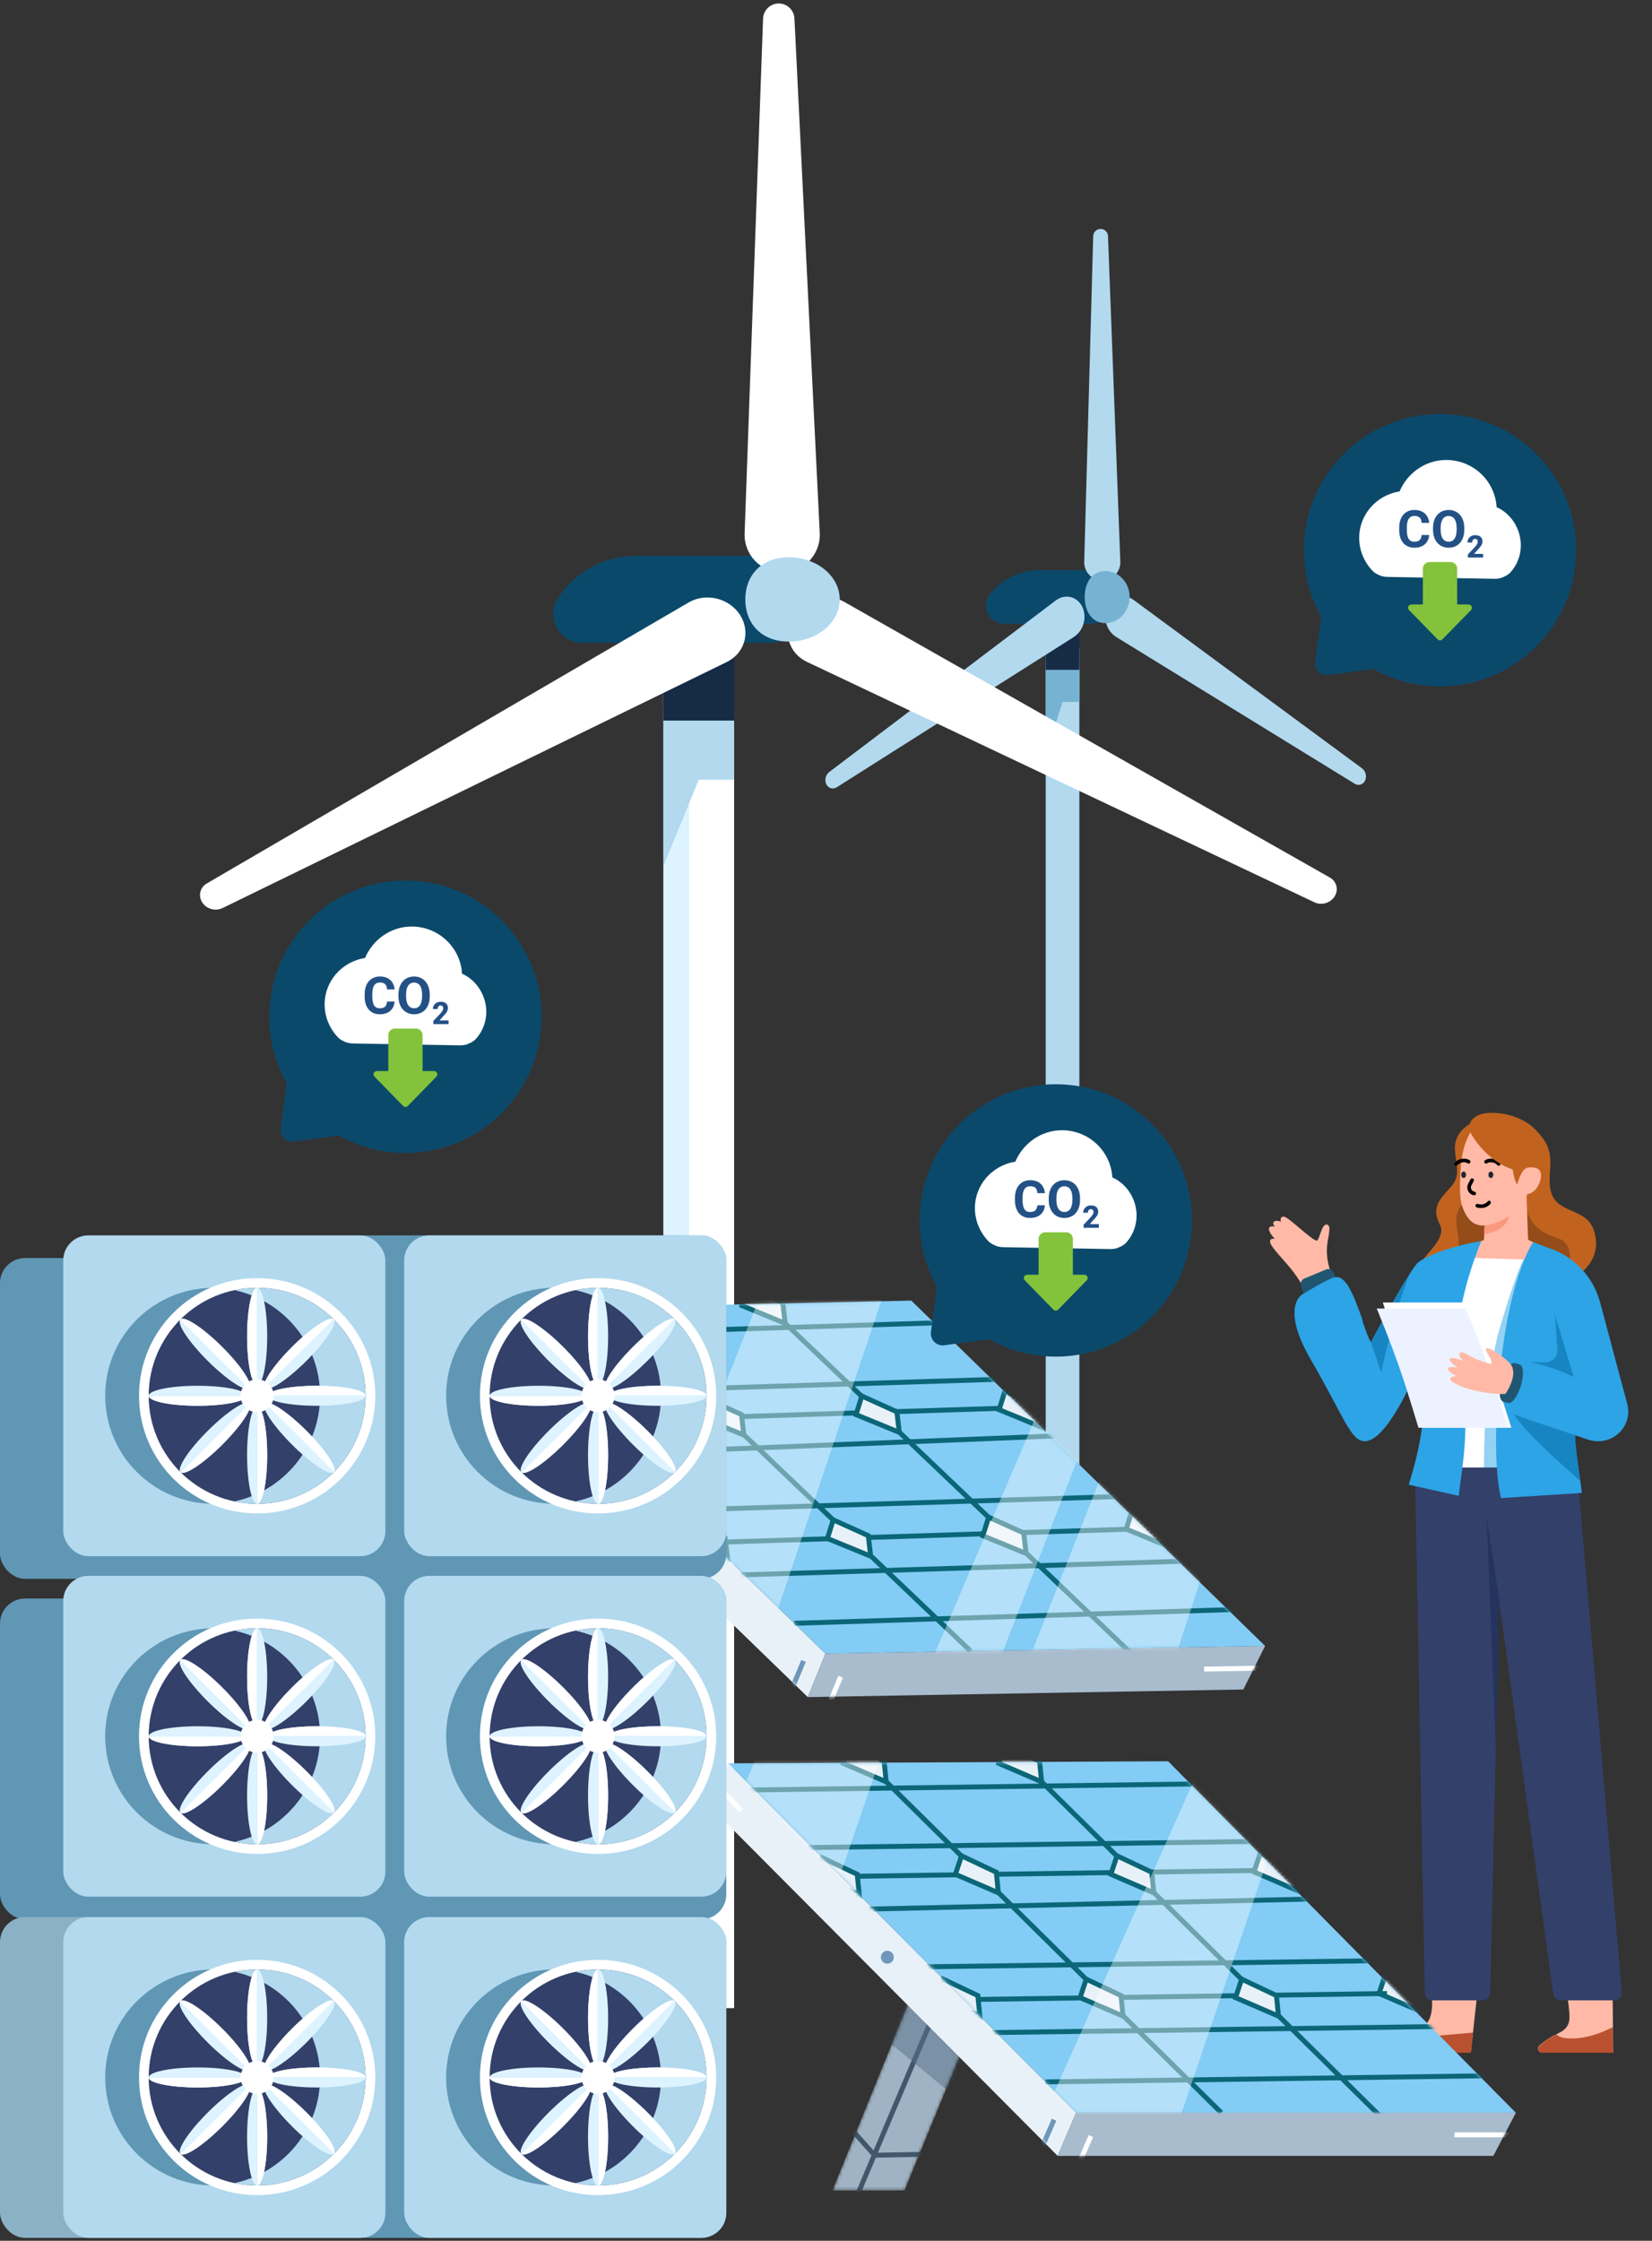 <svg width="503" height="682" viewBox="0 0 503 682" fill="none" xmlns="http://www.w3.org/2000/svg">
<rect x="0" y="0" width="503" height="682" fill="#333333" stroke="none"/>
<path d="M318.402 197.178V446.623H328.65V197.178H318.402Z" fill="#B2D9EE"/>
<path d="M318.402 201.433V229.892L323.526 213.645H328.65V201.433H318.402Z" fill="#76B3D3"/>
<path d="M318.402 190.909V203.88H323.526H328.65V190.909H318.402Z" fill="#152B46"/>
<path d="M305.832 189.883L331.844 189.883C336.361 189.883 340.022 186.222 340.022 181.706C340.022 177.19 336.361 173.528 331.844 173.528L316.371 173.528C310.524 173.528 305.003 176.227 301.412 180.841C298.548 184.52 301.169 189.883 305.832 189.883Z" fill="#0B496B"/>
<path d="M332.859 71.865L330.123 170.997C330.037 174.092 332.523 176.648 335.62 176.648C338.739 176.648 341.234 174.057 341.116 170.94L337.362 71.842C337.307 70.39 335.913 69.369 334.512 69.755C333.557 70.018 332.886 70.875 332.859 71.865Z" fill="#B2D9EE"/>
<path d="M414.701 233.842L345.236 182.652C342.386 180.552 338.74 181.437 337.198 184.603C335.641 187.798 336.855 192.023 339.861 193.871L412.458 238.525C413.812 239.357 415.412 238.664 415.822 237.068C416.126 235.882 415.665 234.552 414.701 233.842Z" fill="#B2D9EE"/>
<path d="M254.791 239.606L326.93 193.905C329.89 192.03 331.066 187.846 329.524 184.68C327.967 181.485 324.273 180.618 321.42 182.779L252.491 234.962C251.206 235.935 250.912 237.924 251.873 239.143C252.588 240.049 253.79 240.239 254.791 239.606Z" fill="#B2D9EE"/>
<path d="M343.948 181.722C343.948 186.098 340.643 189.646 336.565 189.646C332.488 189.646 330.268 186.098 330.268 181.722C330.268 177.346 332.488 173.798 336.565 173.798C340.643 173.798 343.948 177.346 343.948 181.722Z" fill="#76B3D3"/>
<path d="M201.987 207.459V611.19H223.529V207.459H201.987Z" fill="white"/>
<path d="M201.987 207.459V611.19H209.822V207.459H201.987Z" fill="#DDF3FF"/>
<path d="M201.987 217.562V263.623L212.758 237.327H223.529V217.562H201.987Z" fill="#B2D9EE"/>
<path d="M201.987 199.544V219.31H212.758H223.529V199.544H201.987Z" fill="#152B46"/>
<path d="M177.25 195.651L234.196 195.651C241.506 195.651 247.431 189.725 247.431 182.416C247.431 175.106 241.506 169.181 234.196 169.181L193.566 169.181C184.003 169.181 175.088 174.011 169.865 182.021C166.042 187.885 170.25 195.651 177.25 195.651Z" fill="#0B496B"/>
<path d="M232.337 5.67L226.72 162.372C226.488 168.851 231.678 174.23 238.161 174.23C244.704 174.23 249.917 168.755 249.595 162.22L241.89 5.606C241.745 2.666 239.003 0.554 236.123 1.164C233.977 1.62 232.416 3.477 232.337 5.67Z" fill="white"/>
<path d="M404.917 267.088L257.064 183.195C251.792 180.204 244.739 181.978 241.49 187.113C238.215 192.29 240.117 198.803 245.672 201.434L400.21 274.624C402.752 275.828 405.932 274.517 406.802 271.906C407.423 270.044 406.652 268.073 404.917 267.088Z" fill="white"/>
<path d="M67.747 276.386L221.291 201.489C226.766 198.818 228.609 192.358 225.36 187.223C222.084 182.046 214.953 180.293 209.678 183.367L62.949 268.899C60.535 270.306 60.189 273.474 62.232 275.467C63.689 276.889 65.945 277.265 67.747 276.386Z" fill="white"/>
<path d="M255.683 182.442C255.683 189.525 248.735 195.268 240.164 195.268C231.593 195.268 226.926 189.525 226.926 182.442C226.926 175.359 231.593 169.617 240.164 169.617C248.735 169.617 255.683 175.359 255.683 182.442Z" fill="#B2D9EE"/>
<path d="M449.753 607.215C449.753 607.215 448.234 620.836 447.84 624.72H421.329C420.147 624.72 419.697 623.257 420.597 622.525C421.892 621.512 423.749 620.274 426.282 619.092C431.179 616.896 436.526 618.81 436.02 608.228C435.682 602.037 449.753 607.215 449.753 607.215Z" fill="#FFB9A6"/>
<path d="M491.016 607.215C491.016 607.215 491.128 620.836 491.184 624.72H469.514C468.389 624.72 467.882 623.369 468.67 622.581C469.852 621.568 471.541 620.274 474.017 619.092C478.633 616.896 478.182 614.926 477.338 608.228C476.55 602.037 491.016 607.215 491.016 607.215Z" fill="#FFB9A6"/>
<path d="M491.073 616.953C489.609 617.741 484.543 620.274 478.971 620.443C475.932 620.499 474.525 619.88 473.962 619.205C471.598 620.33 469.909 621.625 468.727 622.638C467.883 623.37 468.389 624.777 469.515 624.777H491.185C491.129 623.201 491.129 620.105 491.073 616.953Z" fill="#B95131"/>
<path d="M448.516 618.641C445.027 618.979 435.12 619.823 431.743 620.049C429.492 620.161 428.028 619.486 427.128 618.81C426.846 618.923 426.565 619.035 426.283 619.148C423.75 620.274 421.893 621.568 420.598 622.581C419.698 623.313 420.204 624.777 421.33 624.777H447.841C448.01 623.482 448.235 621.174 448.516 618.641Z" fill="#B95131"/>
<path d="M433.815 606.58L430.791 445.638L480.285 448.159L493.797 606.344C493.911 607.673 492.862 608.815 491.528 608.815H475.178C474.041 608.815 473.077 607.975 472.922 606.848L456.468 487.268L453.734 606.59C453.705 607.827 452.694 608.815 451.457 608.815H436.092C434.851 608.815 433.838 607.821 433.815 606.58Z" fill="#33406A"/>
<path opacity="0.3" d="M455.445 532.202L452.655 461.518L456.524 487.149L455.445 532.202Z" fill="#001843"/>
<path d="M448.669 341.495C448.669 341.495 442.469 343.947 443.015 350.147C443.56 356.347 444.718 358.05 441.379 361.661C438.109 365.272 435.861 367.656 438.382 372.63C440.903 377.535 432.046 382.713 431.909 386.188C431.773 389.662 477.42 390.071 477.42 390.071C477.42 390.071 489.07 384.893 485.187 374.197C482.666 367.111 473.196 369.837 471.97 361.525C471.084 355.257 474.831 350.011 466.451 342.993C460.728 338.02 448.669 341.495 448.669 341.495Z" fill="#C1631F"/>
<path d="M444.126 378.715C444.051 382.128 440.652 386.345 438.963 388.028H475.695C477.401 388.028 480.719 378.715 473.989 376.724C466.229 374.429 465.362 369.614 464.414 367.054C458.789 365.727 446.989 363.869 444.79 367.054C442.041 371.036 444.221 374.449 444.126 378.715Z" fill="#944D19"/>
<path d="M464.748 362.479L465.293 377.944L451.735 378.625L452.417 367.997L464.748 362.479Z" fill="#FFB9A6"/>
<path d="M451.872 375.628C460.797 374.265 459.775 367.725 459.775 367.725L454.121 367.112L452.349 367.929L451.872 375.628Z" fill="#FA987D"/>
<path d="M447.716 344.697C447.716 344.697 445.127 348.308 444.718 356.006C444.309 363.705 444.445 366.226 446.285 369.564C448.124 372.903 450.986 374.129 456.368 371.813C461.41 369.632 466.724 365.885 466.656 353.69C466.588 341.495 451.599 338.77 447.716 344.697Z" fill="#FFB9A6"/>
<path d="M448.224 359.204L447.516 360.553C446.927 361.677 447.617 363.048 448.872 363.244V363.244" stroke="black" stroke-width="1.104" stroke-linecap="round" stroke-linejoin="round"/>
<path d="M449.801 366.956C450.561 367.209 452.35 367.355 453.397 365.996" stroke="black" stroke-width="1.104" stroke-linecap="round" stroke-linejoin="round"/>
<path d="M452.478 353.59C453.432 352.927 455.348 353.062 456.318 354.267" stroke="black" stroke-width="1.104" stroke-linecap="round" stroke-linejoin="round"/>
<path d="M447.177 353.59C446.223 352.927 444.307 353.062 443.337 354.267" stroke="black" stroke-width="1.104" stroke-linecap="round" stroke-linejoin="round"/>
<ellipse cx="453.932" cy="357.553" rx="0.731" ry="0.975" fill="#252531"/>
<ellipse cx="445.646" cy="357.553" rx="0.731" ry="0.975" fill="#252531"/>
<path d="M447.717 344.697C447.717 344.697 451.941 353.077 460.593 355.938C460.593 355.938 461.002 359.277 461.956 360.503C461.956 360.503 463.114 355.87 465.022 355.393C469.382 354.303 465.294 363.16 465.294 363.16C465.294 363.16 470.949 361.048 470.813 352.055C470.608 339.587 454.598 337.203 450.033 339.451C446.013 341.427 447.717 344.697 447.717 344.697Z" fill="#C1631F"/>
<path d="M463.659 357.165C463.659 357.165 464.817 354.372 467.951 355.598C471.017 356.756 467.951 364.455 464.136 363.297C461.888 362.683 463.659 357.165 463.659 357.165Z" fill="#FFB9A6"/>
<path d="M443.219 382.645L470.675 382.373L458.889 446.619L438.859 446.687L443.219 382.645Z" fill="white"/>
<path opacity="0.5" d="M456.006 406.474C460.562 390.356 464.382 380.728 466.089 379.821L456.006 446.716H451.845C451.845 440.054 451.845 424.18 456.006 406.474Z" fill="#2CA4E6"/>
<path d="M451.94 377.399L447.92 378.83L445.74 382.781L467.814 383.463L467.542 378.489L465.157 377.263" fill="#FFB9A6"/>
<path d="M450.987 377.74C450.987 377.74 438.315 379.716 431.979 384.076C429.526 385.711 417.399 408.534 417.399 408.534C417.399 408.534 416.786 407.785 414.946 402.403C411.812 393.478 409.428 387.687 405.613 389.39C401.797 391.093 397.028 394.091 397.028 394.091C397.028 394.091 389.33 397.02 399.208 413.985C409.087 430.949 411.199 438.58 415.491 438.648C422.032 438.784 430.207 420.048 431.979 415.688C431.979 415.688 433.205 420.253 433.478 423.727C434.363 435.854 428.913 451.865 428.913 451.865L444.174 455.271C444.651 450.025 446.359 441.986 446.155 432.175C445.95 419.776 443.629 415.211 443.833 406.831C444.106 399.882 446.082 390.071 450.987 377.74Z" fill="#2CA4E6"/>
<path d="M429.284 387.625C424.72 394.778 417.43 408.54 417.43 408.54L420.564 417.738C420.564 417.67 423.834 401.25 429.284 387.625Z" fill="#1685C2"/>
<path d="M466.861 378.012L474.632 381.101C480.037 383.912 482.372 389.088 481.766 395.15C477.654 436.29 479.604 437.909 481.64 454.386L457.05 455.953C457.05 455.953 454.408 447.434 456.043 424.951C458.632 388.979 466.861 378.012 466.861 378.012Z" fill="#2CA4E6"/>
<path fill-rule="evenodd" clip-rule="evenodd" d="M479.881 416.956C478.766 433.785 479.57 439.459 480.763 447.886C480.892 448.795 481.025 449.736 481.161 450.727C480.685 450.304 480.183 449.86 479.658 449.396C471.6 442.268 458.4 430.592 458.499 424.611C458.533 422.615 458.737 420.982 459.053 419.647C460.053 415.424 464.81 414.355 469.143 414.595L470.307 414.66C472.516 414.782 474.333 412.942 474.182 410.736L473.212 396.562L479.881 416.956Z" fill="#1685C2"/>
<path d="M472.049 380.018L471.49 379.821C470.225 390.513 472.017 396.996 473.072 398.9L479.145 419.124C473.976 416.473 464.556 413.443 461.273 414.674C457.17 416.213 455.146 427.654 459.936 429.984C462.979 431.464 474.699 435.098 483.416 438.125C487.014 439.375 491.056 438.387 493.558 435.514C495.521 433.261 496.234 430.18 495.462 427.293L487.197 396.391C485.158 388.768 479.49 382.642 472.049 380.018Z" fill="#2CA4E6"/>
<path d="M460.174 434.535L448.004 396.435H421.056L432.935 434.535H460.174Z" fill="white"/>
<path d="M431.883 434.535H459.122C459.122 434.535 455.345 421.958 452.449 414.064C448.05 402.073 446.133 398.272 446.133 398.272H419.184C419.184 398.272 422.894 407.067 426.32 416.935C428.693 423.768 431.883 434.535 431.883 434.535Z" fill="#ECF2FF"/>
<path d="M457.067 426.093C456.422 425.118 456.476 422.697 457.288 420.06C458.228 417.005 459.844 414.76 460.99 414.859C461.467 414.867 462.043 415.093 462.438 415.248C462.571 415.3 462.683 415.344 462.763 415.369C463.914 415.723 464.047 418.611 463.06 421.82C462.073 425.028 460.34 427.342 459.189 426.988C459.075 426.953 458.918 426.925 458.741 426.892C458.164 426.788 457.365 426.642 457.067 426.093Z" fill="#215673"/>
<path d="M452.767 410.357C453.666 410.063 459.241 413.725 460.28 415.709C462.043 419.076 458.402 424.218 458.402 424.218C458.402 424.218 456.665 424.635 450.855 423.596C445.045 422.558 441.408 420.565 441.591 419.67C441.738 418.955 442.937 418.822 443.518 418.845C441.339 417.813 440.422 416.644 441.064 416.231C441.578 415.901 443.143 416.093 443.861 416.231C442.508 415.428 440.789 413.984 441.591 413.456C442.233 413.035 444.488 413.77 445.535 414.19C444.924 413.686 443.866 412.493 444.526 411.76C445.352 410.843 447.262 413.041 450.855 414.19C453.763 415.121 454.398 415.556 454.077 414.19C453.756 412.825 451.644 410.723 452.767 410.357Z" fill="#FFB9A6"/>
<path d="M404.05 379.515C403.918 381.874 404.05 384.883 405.945 389.063L397.136 392.354C396.669 391.368 394.818 388.069 391.844 384.727C387.758 380.135 386.435 378.527 386.749 377.549C386.944 376.942 387.669 376.975 388.159 377.04C387.839 376.72 385.971 374.743 386.441 373.671C386.687 373.112 387.757 373.248 388.159 373.321C387.859 373.01 387.385 372.276 387.897 371.824C388.41 371.373 389.554 371.636 390.062 371.824C389.629 370.928 390.134 370.091 391.108 370.339C392.718 370.75 400.315 378.362 401.105 377.528C401.894 376.695 402.487 372.336 404.05 372.702C405.613 373.069 404.215 376.565 404.05 379.515Z" fill="#FFB9A6"/>
<path d="M406.771 389.194L406.089 387.423C405.749 386.469 404.59 385.992 403.705 386.401L397.164 389.126C396.279 389.466 395.87 390.488 396.142 391.374L397.096 394.304L406.771 389.194Z" fill="#215673"/>
<path d="M405.613 388.978C409.428 387.275 411.812 393.066 414.946 401.991L399.208 413.573C389.33 396.609 397.028 393.679 397.028 393.679C397.028 393.679 401.797 390.681 405.613 388.978Z" fill="#2CA4E6"/>
<mask id="mask0_23_5733" style="mask-type:alpha" maskUnits="userSpaceOnUse" x="177" y="470" width="39" height="59">
<path d="M199.505 527.871L215.694 486.374L199.99 470.014L177.553 528.254L199.505 527.871Z" fill="black"/>
</mask>
<g mask="url(#mask0_23_5733)">
<path d="M199.505 527.871L215.694 486.374L199.99 470.014L177.553 528.254L199.505 527.871Z" fill="#A0B3C4"/>
<path d="M206.762 475.858L184.333 531.622" stroke="#42586A" stroke-width="1.501"/>
<path d="M182.904 509.414L190.197 517.291L204.983 516.762" stroke="#42586A" stroke-width="1.501"/>
<path d="M212.606 497.656L190.456 479.961L193.353 467.139L223.181 485.993L212.606 497.656Z" fill="#577187" fill-opacity="0.5"/>
</g>
<path d="M143.615 398.81L138.24 412.043L245.948 516.524L251.322 503.291L143.615 398.81Z" fill="#E9F1F8"/>
<mask id="mask1_23_5733" style="mask-type:alpha" maskUnits="userSpaceOnUse" x="138" y="398" width="114" height="119">
<path d="M143.615 398.81L138.24 412.043L245.948 516.524L251.322 503.291L143.615 398.81Z" fill="#EFF7F9"/>
</mask>
<g mask="url(#mask1_23_5733)">
<path d="M140.105 405.435L147.773 413.148" stroke="white" stroke-width="1.501"/>
<path d="M244.66 505.523L239.819 517.122" stroke="#6E97BA" stroke-width="1.501"/>
</g>
<path d="M385.192 500.954L251.321 503.291L245.946 516.524L378.572 514.209L385.192 500.954Z" fill="#A8BCCE"/>
<mask id="mask2_23_5733" style="mask-type:alpha" maskUnits="userSpaceOnUse" x="245" y="500" width="141" height="17">
<path d="M385.192 500.954L251.321 503.291L245.946 516.524L378.572 514.209L385.192 500.954Z" fill="black"/>
</mask>
<g mask="url(#mask2_23_5733)">
<path d="M255.956 510.331L251.115 521.931" stroke="white" stroke-width="1.501"/>
<path d="M366.628 508.007L385.105 507.684L391.952 510.975" stroke="white" stroke-width="1.501"/>
</g>
<path d="M277.474 395.848L385.193 500.954L251.322 503.291L143.614 398.81L277.474 395.848Z" fill="#82CCF5"/>
<mask id="mask3_23_5733" style="mask-type:alpha" maskUnits="userSpaceOnUse" x="143" y="395" width="243" height="109">
<path d="M277.474 395.848L385.193 500.954L251.322 503.291L143.614 398.81L277.474 395.848Z" fill="#00D8FF"/>
</mask>
<g mask="url(#mask3_23_5733)">
<path d="M184.054 396.227L295.53 502.519" stroke="#0B6677" stroke-width="1.501"/>
<path d="M149.359 406.843L286.934 402.565" stroke="#0B6677" stroke-width="1.501"/>
<path d="M168.345 424.03L304.674 419.773" stroke="#0B6677" stroke-width="1.501"/>
<path d="M180.951 432.569L311.053 428.421" stroke="#0B6677" stroke-width="1.501"/>
<path d="M184.861 442.511L322.414 436.982" stroke="#0B6677" stroke-width="1.501"/>
<path d="M205.092 459.676L343.912 455.376" stroke="#0B6677" stroke-width="1.501"/>
<path d="M215.23 469.51L345.332 465.362" stroke="#0B6677" stroke-width="1.501"/>
<path d="M225.367 479.343L364.187 475.043" stroke="#0B6677" stroke-width="1.501"/>
<path d="M342.925 465.404L344.695 459.743L355.367 464.561L356.099 470.805L342.925 465.404Z" fill="#E9F1F8" stroke="#0B6677" stroke-width="1.501"/>
<path d="M241.819 494.072L376.902 489.837" stroke="#0B6677" stroke-width="1.501"/>
<path d="M232.643 396.63L344.119 502.922" stroke="#0B6677" stroke-width="1.501"/>
<path d="M213.319 431.378L215.088 425.717L225.761 430.536L226.493 436.779L213.319 431.378Z" fill="#E9F1F8" stroke="#0B6677" stroke-width="1.501"/>
<path d="M299.255 467.418L301.025 461.756L311.697 466.575L312.429 472.819L299.255 467.418Z" fill="#E9F1F8" stroke="#0B6677" stroke-width="1.501"/>
<path d="M178.578 398.2L180.348 392.538L191.02 397.357L191.752 403.601L178.578 398.2Z" fill="#E9F1F8" stroke="#0B6677" stroke-width="1.501"/>
<path d="M225.899 397.374L227.669 391.712L238.341 396.531L239.073 402.775L225.899 397.374Z" fill="#E9F1F8" stroke="#0B6677" stroke-width="1.501"/>
<path d="M170.988 432.743L172.758 427.081L183.43 431.9L184.162 438.144L170.988 432.743Z" fill="#E9F1F8" stroke="#0B6677" stroke-width="1.501"/>
<path d="M260.64 430.553L262.41 424.891L273.082 429.71L273.814 435.953L260.64 430.553Z" fill="#E9F1F8" stroke="#0B6677" stroke-width="1.501"/>
<path d="M304.214 429.054L305.984 423.392L316.656 428.211L317.388 434.455L304.214 429.054Z" fill="#E9F1F8" stroke="#0B6677" stroke-width="1.501"/>
<path d="M251.933 468.244L253.703 462.582L264.375 467.401L265.107 473.645L251.933 468.244Z" fill="#E9F1F8" stroke="#0B6677" stroke-width="1.501"/>
<path d="M208.347 469.004L210.116 463.343L220.789 468.162L221.521 474.405L208.347 469.004Z" fill="#E9F1F8" stroke="#0B6677" stroke-width="1.501"/>
<path d="M311.108 510.606L363.481 377.712L395.41 388.522L353.655 517.441L311.108 510.606Z" fill="white" fill-opacity="0.4"/>
<path d="M191.558 495.586L243.931 362.692L275.86 373.502L232.611 502.421L191.558 495.586Z" fill="white" fill-opacity="0.4"/>
<path d="M281.226 511.127L338.081 378.155L350.534 386.302L299.841 516.878L281.226 511.127Z" fill="white" fill-opacity="0.4"/>
</g>
<ellipse cx="193.035" cy="456.976" rx="1.962" ry="1.971" transform="rotate(-1 193.035 456.976)" fill="#6E97BA"/>
<mask id="mask4_23_5733" style="mask-type:alpha" maskUnits="userSpaceOnUse" x="253" y="608" width="40" height="59">
<path d="M275.408 666.7L292.318 625.492L276.903 608.86L253.453 666.7H275.408Z" fill="black"/>
</mask>
<g mask="url(#mask4_23_5733)">
<path d="M275.408 666.7L292.318 625.492L276.903 608.86L253.453 666.7H275.408Z" fill="#A0B3C4"/>
<path d="M283.571 614.822L260.172 670.186" stroke="#42586A" stroke-width="1.501"/>
<path d="M259.131 647.956L266.285 655.96L281.078 655.688" stroke="#42586A" stroke-width="1.501"/>
<path d="M289.034 636.719L267.196 618.64L270.316 605.87L299.811 625.242L289.034 636.719Z" fill="#577187" fill-opacity="0.5"/>
</g>
<path d="M221.779 536.683L216.174 549.82L322.042 656.165L327.647 643.028L221.779 536.683Z" fill="#E9F1F8"/>
<mask id="mask5_23_5733" style="mask-type:alpha" maskUnits="userSpaceOnUse" x="216" y="536" width="112" height="121">
<path d="M221.779 536.683L216.174 549.82L322.042 656.165L327.647 643.028L221.779 536.683Z" fill="#EFF7F9"/>
</mask>
<g mask="url(#mask5_23_5733)">
<path d="M218.155 543.245L225.687 551.092" stroke="white" stroke-width="1.501"/>
<path d="M320.947 645.144L315.905 656.656" stroke="#6E97BA" stroke-width="1.501"/>
</g>
<path d="M461.545 643.026H327.653L322.049 656.162H454.695L461.545 643.026Z" fill="#A8BCCE"/>
<mask id="mask6_23_5733" style="mask-type:alpha" maskUnits="userSpaceOnUse" x="322" y="643" width="140" height="14">
<path d="M461.545 643.026H327.653L322.049 656.162H454.695L461.545 643.026Z" fill="black"/>
</mask>
<g mask="url(#mask6_23_5733)">
<path d="M332.164 650.146L327.121 661.659" stroke="white" stroke-width="1.501"/>
<path d="M442.861 649.753H461.341L468.129 653.162" stroke="white" stroke-width="1.501"/>
</g>
<path d="M355.67 536.058L461.537 643.028H327.646L221.778 536.683L355.67 536.058Z" fill="#82CCF5"/>
<mask id="mask7_23_5733" style="mask-type:alpha" maskUnits="userSpaceOnUse" x="221" y="536" width="241" height="108">
<path d="M355.67 536.058L461.537 643.028H327.646L221.778 536.683L355.67 536.058Z" fill="#00D8FF"/>
</mask>
<g mask="url(#mask7_23_5733)">
<path d="M262.258 534.807L371.862 643.028" stroke="#0B6677" stroke-width="1.501"/>
<path d="M227.384 544.816L365.012 542.939" stroke="#0B6677" stroke-width="1.501"/>
<path d="M246.067 562.331L382.449 560.455" stroke="#0B6677" stroke-width="1.501"/>
<path d="M258.521 571.089L388.676 569.212" stroke="#0B6677" stroke-width="1.501"/>
<path d="M419.896 606.746L421.765 601.116L432.351 606.12L432.974 612.376L419.896 606.746Z" fill="#E9F1F8" stroke="#0B6677" stroke-width="1.501"/>
<path d="M262.258 581.098L399.886 577.97" stroke="#0B6677" stroke-width="1.501"/>
<path d="M282.185 598.613L421.059 596.737" stroke="#0B6677" stroke-width="1.501"/>
<path d="M292.149 608.623L422.304 606.746" stroke="#0B6677" stroke-width="1.501"/>
<path d="M302.114 618.632L440.987 616.755" stroke="#0B6677" stroke-width="1.501"/>
<path d="M318.304 633.645L453.441 631.769" stroke="#0B6677" stroke-width="1.501"/>
<path d="M310.832 536.058L420.436 644.28" stroke="#0B6677" stroke-width="1.501"/>
<path d="M290.904 570.464L292.772 564.833L303.359 569.838L303.981 576.094L290.904 570.464Z" fill="#E9F1F8" stroke="#0B6677" stroke-width="1.501"/>
<path d="M304.076 536.683L305.944 531.053L316.531 536.058L317.153 542.313L304.076 536.683Z" fill="#E9F1F8" stroke="#0B6677" stroke-width="1.501"/>
<path d="M256.748 536.683L258.616 531.053L269.203 536.058L269.826 542.313L256.748 536.683Z" fill="#E9F1F8" stroke="#0B6677" stroke-width="1.501"/>
<path d="M248.557 571.089L250.426 565.459L261.013 570.464L261.635 576.719L248.557 571.089Z" fill="#E9F1F8" stroke="#0B6677" stroke-width="1.501"/>
<path d="M338.233 570.464L340.101 564.833L350.688 569.838L351.311 576.094L338.233 570.464Z" fill="#E9F1F8" stroke="#0B6677" stroke-width="1.501"/>
<path d="M381.825 569.725L383.693 564.095L394.28 569.1L394.903 575.356L381.825 569.725Z" fill="#E9F1F8" stroke="#0B6677" stroke-width="1.501"/>
<path d="M328.869 607.997L330.738 602.367L341.324 607.371L341.947 613.627L328.869 607.997Z" fill="#E9F1F8" stroke="#0B6677" stroke-width="1.501"/>
<path d="M285.276 607.997L287.144 602.367L297.731 607.371L298.354 613.627L285.276 607.997Z" fill="#E9F1F8" stroke="#0B6677" stroke-width="1.501"/>
<path d="M188.558 635.483L243.242 503.524L274.977 514.889L230.979 643.06L188.558 635.483Z" fill="white" fill-opacity="0.4"/>
<path d="M308.105 665.505L367.272 533.546L394.373 541.112L350.374 670.783L308.105 665.505Z" fill="white" fill-opacity="0.4"/>
<path d="M376.198 607.997L378.066 602.367L388.653 607.371L389.275 613.627L376.198 607.997Z" fill="#E9F1F8" stroke="#0B6677" stroke-width="1.501"/>
</g>
<ellipse cx="270.177" cy="595.702" rx="1.962" ry="1.971" fill="#6E97BA"/>
<path fill-rule="evenodd" clip-rule="evenodd" d="M418.168 203.613C433.96 212.483 454.326 210.199 467.762 196.762C483.95 180.574 483.95 154.329 467.762 138.141C451.574 121.953 425.329 121.953 409.141 138.141C395.705 151.577 393.421 171.942 402.289 187.734L400.459 201.413C400.145 203.756 402.146 205.757 404.49 205.443L418.168 203.613Z" fill="#0B496B"/>
<path d="M426.145 149.569C418.761 150.766 413.839 156.953 413.839 163.651C413.839 167.381 415.247 170.785 417.566 173.369C417.945 173.792 418.134 174.003 418.815 174.462C419.255 174.758 420.274 175.224 420.787 175.363C421.579 175.577 422.149 175.587 423.288 175.607L454.272 176.152C455.387 176.171 455.944 176.181 456.794 175.968C457.315 175.838 458.458 175.327 458.903 175.025C459.628 174.533 459.777 174.36 460.076 174.014C461.938 171.856 463.064 169.044 463.064 165.969C463.064 160.919 460.027 156.255 455.681 154.355C455.22 146.349 448.527 139.998 440.337 139.998C433.943 139.998 428.461 144.062 426.145 149.569Z" fill="white"/>
<path fill-rule="evenodd" clip-rule="evenodd" d="M435.233 171.061C434.129 171.061 433.233 171.957 433.233 173.061V183.981L429.738 183.981C428.853 183.98 428.404 185.046 429.023 185.679L437.737 194.604C438.129 195.006 438.776 195.006 439.168 194.604L447.881 185.681C448.499 185.047 448.05 183.982 447.165 183.982L443.67 183.982V173.061C443.67 171.957 442.774 171.061 441.67 171.061H435.233Z" fill="#82C33B"/>
<path d="M432.851 162.84H435.147C435.101 163.593 434.894 164.261 434.525 164.845C434.162 165.428 433.652 165.884 432.997 166.211C432.347 166.539 431.564 166.703 430.647 166.703C429.931 166.703 429.288 166.58 428.72 166.334C428.152 166.083 427.665 165.725 427.261 165.259C426.862 164.793 426.557 164.23 426.347 163.57C426.137 162.909 426.032 162.17 426.032 161.351V160.575C426.032 159.756 426.14 159.016 426.355 158.356C426.575 157.69 426.887 157.124 427.292 156.659C427.701 156.193 428.19 155.834 428.758 155.584C429.327 155.333 429.961 155.207 430.663 155.207C431.594 155.207 432.38 155.376 433.02 155.714C433.665 156.052 434.164 156.518 434.518 157.112C434.876 157.706 435.091 158.381 435.163 159.139H432.859C432.833 158.688 432.744 158.307 432.59 157.995C432.437 157.677 432.204 157.439 431.891 157.281C431.584 157.117 431.175 157.035 430.663 157.035C430.279 157.035 429.943 157.107 429.657 157.25C429.37 157.393 429.129 157.611 428.935 157.903C428.74 158.194 428.594 158.563 428.497 159.008C428.405 159.449 428.359 159.966 428.359 160.56V161.351C428.359 161.929 428.402 162.438 428.49 162.879C428.577 163.314 428.71 163.682 428.889 163.984C429.073 164.281 429.309 164.507 429.595 164.66C429.887 164.809 430.238 164.883 430.647 164.883C431.129 164.883 431.525 164.806 431.838 164.653C432.15 164.499 432.388 164.271 432.552 163.969C432.721 163.667 432.821 163.291 432.851 162.84Z" fill="#235186"/>
<path d="M445.844 160.698V161.228C445.844 162.077 445.729 162.84 445.499 163.516C445.268 164.192 444.943 164.768 444.523 165.244C444.104 165.715 443.602 166.076 443.018 166.327C442.44 166.577 441.797 166.703 441.091 166.703C440.39 166.703 439.747 166.577 439.163 166.327C438.585 166.076 438.083 165.715 437.658 165.244C437.233 164.768 436.903 164.192 436.668 163.516C436.437 162.84 436.322 162.077 436.322 161.228V160.698C436.322 159.843 436.437 159.08 436.668 158.409C436.898 157.734 437.223 157.158 437.643 156.682C438.068 156.206 438.57 155.842 439.148 155.591C439.732 155.34 440.374 155.215 441.076 155.215C441.782 155.215 442.424 155.34 443.003 155.591C443.587 155.842 444.088 156.206 444.508 156.682C444.933 157.158 445.261 157.734 445.491 158.409C445.726 159.08 445.844 159.843 445.844 160.698ZM443.517 161.228V160.682C443.517 160.089 443.464 159.566 443.356 159.116C443.249 158.665 443.09 158.287 442.88 157.979C442.67 157.672 442.414 157.442 442.112 157.288C441.81 157.13 441.465 157.05 441.076 157.05C440.686 157.05 440.341 157.13 440.039 157.288C439.742 157.442 439.489 157.672 439.279 157.979C439.074 158.287 438.918 158.665 438.81 159.116C438.703 159.566 438.649 160.089 438.649 160.682V161.228C438.649 161.816 438.703 162.339 438.81 162.794C438.918 163.245 439.076 163.626 439.286 163.938C439.496 164.246 439.752 164.478 440.054 164.637C440.356 164.796 440.702 164.875 441.091 164.875C441.48 164.875 441.826 164.796 442.128 164.637C442.43 164.478 442.683 164.246 442.888 163.938C443.093 163.626 443.249 163.245 443.356 162.794C443.464 162.339 443.517 161.816 443.517 161.228Z" fill="#235186"/>
<path d="M451.577 168.575V169.695H446.942V168.745L449.108 166.451C449.311 166.218 449.472 166.012 449.592 165.834C449.714 165.655 449.804 165.494 449.859 165.35C449.914 165.202 449.942 165.067 449.942 164.944C449.942 164.745 449.91 164.576 449.845 164.438C449.784 164.299 449.693 164.193 449.573 164.12C449.453 164.046 449.307 164.009 449.135 164.009C448.951 164.009 448.793 164.057 448.661 164.152C448.529 164.247 448.427 164.379 448.357 164.548C448.286 164.714 448.251 164.903 448.251 165.115H446.804C446.804 164.706 446.902 164.335 447.099 164C447.296 163.662 447.57 163.393 447.924 163.194C448.277 162.991 448.69 162.889 449.163 162.889C449.648 162.889 450.055 162.966 450.384 163.12C450.713 163.273 450.962 163.493 451.13 163.779C451.299 164.064 451.384 164.408 451.384 164.811C451.384 165.038 451.347 165.258 451.273 165.47C451.203 165.682 451.1 165.892 450.965 166.101C450.829 166.31 450.667 166.523 450.476 166.741C450.286 166.956 450.071 167.184 449.831 167.423L448.818 168.575H451.577Z" fill="#235186"/>
<path fill-rule="evenodd" clip-rule="evenodd" d="M301.168 407.613C316.96 416.483 337.326 414.199 350.762 400.762C366.95 384.574 366.95 358.329 350.762 342.141C334.574 325.953 308.329 325.953 292.141 342.141C278.705 355.577 276.421 375.942 285.289 391.734L283.459 405.413C283.145 407.756 285.146 409.757 287.49 409.443L301.168 407.613Z" fill="#0B496B"/>
<path d="M309.145 353.569C301.761 354.766 296.839 360.953 296.839 367.651C296.839 371.381 298.247 374.785 300.566 377.369C300.945 377.792 301.134 378.003 301.815 378.462C302.255 378.758 303.274 379.224 303.787 379.363C304.579 379.577 305.149 379.587 306.288 379.607L337.272 380.152C338.387 380.171 338.944 380.181 339.794 379.968C340.315 379.838 341.458 379.327 341.903 379.025C342.628 378.533 342.777 378.36 343.076 378.014C344.938 375.856 346.064 373.044 346.064 369.969C346.064 364.919 343.027 360.255 338.681 358.355C338.22 350.349 331.527 343.998 323.337 343.998C316.943 343.998 311.461 348.062 309.145 353.569Z" fill="white"/>
<path fill-rule="evenodd" clip-rule="evenodd" d="M318.233 375.061C317.129 375.061 316.233 375.957 316.233 377.061V387.981L312.738 387.981C311.853 387.98 311.404 389.046 312.023 389.679L320.737 398.604C321.129 399.006 321.776 399.006 322.168 398.604L330.881 389.681C331.499 389.047 331.05 387.982 330.165 387.982L326.67 387.982V377.061C326.67 375.957 325.774 375.061 324.67 375.061H318.233Z" fill="#82C33B"/>
<path d="M315.851 366.84H318.147C318.101 367.593 317.894 368.261 317.525 368.845C317.162 369.428 316.652 369.884 315.997 370.211C315.347 370.539 314.564 370.703 313.647 370.703C312.931 370.703 312.288 370.58 311.72 370.334C311.152 370.083 310.665 369.725 310.261 369.259C309.862 368.793 309.557 368.23 309.347 367.57C309.137 366.909 309.032 366.17 309.032 365.351V364.575C309.032 363.756 309.14 363.016 309.355 362.356C309.575 361.69 309.887 361.124 310.292 360.659C310.701 360.193 311.19 359.834 311.758 359.584C312.327 359.333 312.961 359.207 313.663 359.207C314.594 359.207 315.38 359.376 316.02 359.714C316.665 360.052 317.164 360.518 317.518 361.112C317.876 361.706 318.091 362.381 318.163 363.139H315.859C315.833 362.688 315.744 362.307 315.59 361.995C315.437 361.677 315.204 361.439 314.891 361.281C314.584 361.117 314.175 361.035 313.663 361.035C313.279 361.035 312.943 361.107 312.657 361.25C312.37 361.393 312.129 361.611 311.935 361.903C311.74 362.194 311.594 362.563 311.497 363.008C311.405 363.449 311.359 363.966 311.359 364.56V365.351C311.359 365.929 311.402 366.438 311.49 366.879C311.577 367.314 311.71 367.682 311.889 367.984C312.073 368.281 312.309 368.507 312.595 368.66C312.887 368.809 313.238 368.883 313.647 368.883C314.129 368.883 314.525 368.806 314.838 368.653C315.15 368.499 315.388 368.271 315.552 367.969C315.721 367.667 315.821 367.291 315.851 366.84Z" fill="#235186"/>
<path d="M328.844 364.698V365.228C328.844 366.077 328.729 366.84 328.499 367.516C328.268 368.192 327.943 368.768 327.523 369.244C327.104 369.715 326.602 370.076 326.018 370.327C325.44 370.577 324.797 370.703 324.091 370.703C323.39 370.703 322.747 370.577 322.163 370.327C321.585 370.076 321.083 369.715 320.658 369.244C320.233 368.768 319.903 368.192 319.668 367.516C319.437 366.84 319.322 366.077 319.322 365.228V364.698C319.322 363.843 319.437 363.08 319.668 362.409C319.898 361.734 320.223 361.158 320.643 360.682C321.068 360.206 321.57 359.842 322.148 359.591C322.732 359.34 323.374 359.215 324.076 359.215C324.782 359.215 325.424 359.34 326.003 359.591C326.587 359.842 327.088 360.206 327.508 360.682C327.933 361.158 328.261 361.734 328.491 362.409C328.726 363.08 328.844 363.843 328.844 364.698ZM326.517 365.228V364.682C326.517 364.089 326.464 363.566 326.356 363.116C326.249 362.665 326.09 362.287 325.88 361.979C325.67 361.672 325.414 361.442 325.112 361.288C324.81 361.13 324.465 361.05 324.076 361.05C323.686 361.05 323.341 361.13 323.039 361.288C322.742 361.442 322.489 361.672 322.279 361.979C322.074 362.287 321.918 362.665 321.81 363.116C321.703 363.566 321.649 364.089 321.649 364.682V365.228C321.649 365.816 321.703 366.339 321.81 366.794C321.918 367.245 322.076 367.626 322.286 367.938C322.496 368.246 322.752 368.478 323.054 368.637C323.356 368.796 323.702 368.875 324.091 368.875C324.48 368.875 324.826 368.796 325.128 368.637C325.43 368.478 325.683 368.246 325.888 367.938C326.093 367.626 326.249 367.245 326.356 366.794C326.464 366.339 326.517 365.816 326.517 365.228Z" fill="#235186"/>
<path d="M334.577 372.575V373.695H329.942V372.745L332.108 370.451C332.311 370.218 332.472 370.012 332.592 369.834C332.714 369.655 332.804 369.494 332.859 369.35C332.914 369.202 332.942 369.067 332.942 368.944C332.942 368.745 332.91 368.576 332.845 368.438C332.784 368.299 332.693 368.193 332.573 368.12C332.453 368.046 332.307 368.009 332.135 368.009C331.951 368.009 331.793 368.057 331.661 368.152C331.529 368.247 331.427 368.379 331.357 368.548C331.286 368.714 331.251 368.903 331.251 369.115H329.804C329.804 368.706 329.902 368.335 330.099 368C330.296 367.662 330.57 367.393 330.924 367.194C331.277 366.991 331.69 366.889 332.163 366.889C332.648 366.889 333.055 366.966 333.384 367.12C333.713 367.273 333.962 367.493 334.13 367.779C334.299 368.064 334.384 368.408 334.384 368.811C334.384 369.038 334.347 369.258 334.273 369.47C334.203 369.682 334.1 369.892 333.965 370.101C333.829 370.31 333.667 370.523 333.476 370.741C333.286 370.956 333.071 371.184 332.831 371.423L331.818 372.575H334.577Z" fill="#235186"/>
<rect x="103.808" y="376" width="117.336" height="104.536" rx="7.636" fill="#6097B5"/>
<rect x="123.064" y="376" width="98.081" height="97.637" rx="7.636" fill="#B2D9EE"/>
<ellipse cx="168.861" cy="424.819" rx="33.023" ry="32.874" fill="#6097B5"/>
<ellipse cx="182.102" cy="424.819" rx="35.97" ry="35.807" fill="white"/>
<ellipse cx="182.103" cy="424.819" rx="33.023" ry="32.874" fill="#33406A"/>
<path fill-rule="evenodd" clip-rule="evenodd" d="M175.173 456.968C190.084 453.798 201.267 440.608 201.267 424.819C201.267 409.029 190.084 395.839 175.173 392.67C177.408 392.195 179.726 391.945 182.103 391.945C200.341 391.945 215.126 406.663 215.126 424.819C215.126 442.974 200.341 457.693 182.103 457.693C179.726 457.693 177.408 457.443 175.173 456.968Z" fill="#B2D9EE"/>
<ellipse cx="182.103" cy="406.757" rx="3.059" ry="14.812" fill="#DDF3FF"/>
<ellipse cx="3.059" cy="14.812" rx="3.059" ry="14.812" transform="matrix(-1 0 0 1 185.162 428.069)" fill="#DDF3FF"/>
<path fill-rule="evenodd" clip-rule="evenodd" d="M181.968 391.959C180.341 392.299 179.043 398.794 179.043 406.757C179.043 414.72 180.341 421.215 181.968 421.555V391.959Z" fill="white"/>
<path fill-rule="evenodd" clip-rule="evenodd" d="M182.237 428.083C183.864 428.423 185.162 434.918 185.162 442.881C185.162 450.844 183.864 457.339 182.237 457.679V428.083Z" fill="white"/>
<ellipse cx="3.052" cy="14.845" rx="3.052" ry="14.845" transform="matrix(0.709 0.706 -0.709 0.706 203.29 399.42)" fill="#DDF3FF"/>
<ellipse cx="3.052" cy="14.845" rx="3.052" ry="14.845" transform="matrix(-0.709 -0.706 -0.709 0.706 181.957 429.271)" fill="#DDF3FF"/>
<path fill-rule="evenodd" clip-rule="evenodd" d="M205.349 401.489C203.957 400.583 198.425 404.263 192.769 409.893C187.113 415.524 183.417 421.03 184.326 422.416L205.349 401.489Z" fill="white"/>
<path fill-rule="evenodd" clip-rule="evenodd" d="M179.879 427.221C180.788 428.607 177.092 434.113 171.436 439.744C165.78 445.375 160.248 449.054 158.856 448.149L179.879 427.221Z" fill="white"/>
<ellipse cx="200.247" cy="424.818" rx="3.046" ry="14.879" transform="rotate(90 200.247 424.818)" fill="#DDF3FF"/>
<ellipse cx="3.046" cy="14.879" rx="3.046" ry="14.879" transform="matrix(4.391e-08 -1 -1 -4.35137e-08 178.837 427.864)" fill="#DDF3FF"/>
<path fill-rule="evenodd" clip-rule="evenodd" d="M215.112 424.685C214.771 423.065 208.246 421.773 200.247 421.773C192.248 421.773 185.723 423.065 185.382 424.685L215.112 424.685Z" fill="white"/>
<path fill-rule="evenodd" clip-rule="evenodd" d="M178.823 424.952C178.483 426.572 171.958 427.864 163.958 427.864C155.959 427.864 149.434 426.572 149.093 424.952L178.823 424.952Z" fill="white"/>
<ellipse cx="3.052" cy="14.845" rx="3.052" ry="14.845" transform="matrix(-0.709 0.706 -0.709 -0.706 207.617 445.911)" fill="#DDF3FF"/>
<ellipse cx="3.052" cy="14.845" rx="3.052" ry="14.845" transform="matrix(0.709 -0.706 -0.709 -0.706 177.63 424.674)" fill="white"/>
<path fill-rule="evenodd" clip-rule="evenodd" d="M205.538 447.96C206.448 446.574 202.752 441.068 197.095 435.437C191.439 429.806 185.907 426.127 184.516 427.033L205.538 447.96Z" fill="white"/>
<path fill-rule="evenodd" clip-rule="evenodd" d="M179.689 422.605C178.297 423.511 172.766 419.831 167.109 414.2C161.453 408.569 157.757 403.063 158.667 401.677L179.689 422.605Z" fill="#DDF3FF"/>
<ellipse cx="182.103" cy="424.819" rx="5.042" ry="5.02" fill="white"/>
<rect x="103.808" y="479.632" width="117.336" height="104.536" rx="7.636" fill="#6097B5"/>
<rect x="123.064" y="479.632" width="98.081" height="97.637" rx="7.636" fill="#B2D9EE"/>
<ellipse cx="168.861" cy="528.451" rx="33.023" ry="32.874" fill="#6097B5"/>
<ellipse cx="182.102" cy="528.451" rx="35.97" ry="35.807" fill="white"/>
<ellipse cx="182.103" cy="528.451" rx="33.023" ry="32.874" fill="#33406A"/>
<path fill-rule="evenodd" clip-rule="evenodd" d="M175.173 560.6C190.084 557.43 201.267 544.241 201.267 528.451C201.267 512.661 190.084 499.472 175.173 496.302C177.408 495.827 179.726 495.577 182.103 495.577C200.341 495.577 215.126 510.295 215.126 528.451C215.126 546.607 200.341 561.325 182.103 561.325C179.726 561.325 177.408 561.075 175.173 560.6Z" fill="#B2D9EE"/>
<ellipse cx="182.103" cy="510.389" rx="3.059" ry="14.812" fill="#DDF3FF"/>
<ellipse cx="3.059" cy="14.812" rx="3.059" ry="14.812" transform="matrix(-1 0 0 1 185.162 531.701)" fill="#DDF3FF"/>
<path fill-rule="evenodd" clip-rule="evenodd" d="M181.968 495.591C180.341 495.931 179.043 502.426 179.043 510.389C179.043 518.352 180.341 524.847 181.968 525.187V495.591Z" fill="white"/>
<path fill-rule="evenodd" clip-rule="evenodd" d="M182.237 531.715C183.864 532.055 185.162 538.55 185.162 546.513C185.162 554.476 183.864 560.971 182.237 561.311V531.715Z" fill="white"/>
<ellipse cx="3.052" cy="14.845" rx="3.052" ry="14.845" transform="matrix(0.709 0.706 -0.709 0.706 203.29 503.052)" fill="#DDF3FF"/>
<ellipse cx="3.052" cy="14.845" rx="3.052" ry="14.845" transform="matrix(-0.709 -0.706 -0.709 0.706 181.957 532.903)" fill="#DDF3FF"/>
<path fill-rule="evenodd" clip-rule="evenodd" d="M205.349 505.121C203.957 504.216 198.425 507.895 192.769 513.526C187.113 519.156 183.417 524.663 184.326 526.049L205.349 505.121Z" fill="white"/>
<path fill-rule="evenodd" clip-rule="evenodd" d="M179.879 530.854C180.788 532.239 177.092 537.746 171.436 543.377C165.78 549.007 160.248 552.687 158.856 551.781L179.879 530.854Z" fill="white"/>
<ellipse cx="200.247" cy="528.451" rx="3.046" ry="14.879" transform="rotate(90 200.247 528.451)" fill="#DDF3FF"/>
<ellipse cx="3.046" cy="14.879" rx="3.046" ry="14.879" transform="matrix(4.391e-08 -1 -1 -4.35137e-08 178.837 531.496)" fill="#DDF3FF"/>
<path fill-rule="evenodd" clip-rule="evenodd" d="M215.112 528.317C214.771 526.697 208.246 525.405 200.247 525.405C192.248 525.405 185.723 526.697 185.382 528.317L215.112 528.317Z" fill="white"/>
<path fill-rule="evenodd" clip-rule="evenodd" d="M178.823 528.584C178.483 530.204 171.958 531.496 163.958 531.496C155.959 531.496 149.434 530.204 149.093 528.584L178.823 528.584Z" fill="white"/>
<ellipse cx="3.052" cy="14.845" rx="3.052" ry="14.845" transform="matrix(-0.709 0.706 -0.709 -0.706 207.617 549.543)" fill="#DDF3FF"/>
<ellipse cx="3.052" cy="14.845" rx="3.052" ry="14.845" transform="matrix(0.709 -0.706 -0.709 -0.706 177.63 528.306)" fill="white"/>
<path fill-rule="evenodd" clip-rule="evenodd" d="M205.538 551.592C206.448 550.207 202.752 544.7 197.095 539.069C191.439 533.438 185.907 529.759 184.516 530.665L205.538 551.592Z" fill="white"/>
<path fill-rule="evenodd" clip-rule="evenodd" d="M179.689 526.237C178.297 527.143 172.766 523.464 167.109 517.833C161.453 512.202 157.757 506.695 158.667 505.31L179.689 526.237Z" fill="#DDF3FF"/>
<ellipse cx="182.103" cy="528.451" rx="5.042" ry="5.02" fill="white"/>
<rect y="382.898" width="117.336" height="97.637" rx="7.636" fill="#6097B5"/>
<rect x="19.255" y="376" width="98.081" height="97.637" rx="7.636" fill="#B2D9EE"/>
<ellipse cx="65.052" cy="424.819" rx="33.023" ry="32.874" fill="#6097B5"/>
<ellipse cx="78.294" cy="424.819" rx="35.97" ry="35.807" fill="white"/>
<ellipse cx="78.294" cy="424.819" rx="33.023" ry="32.874" fill="#33406A"/>
<path fill-rule="evenodd" clip-rule="evenodd" d="M71.364 456.968C86.275 453.798 97.458 440.608 97.458 424.819C97.458 409.029 86.275 395.839 71.364 392.67C73.599 392.195 75.917 391.945 78.294 391.945C96.532 391.945 111.317 406.663 111.317 424.819C111.317 442.974 96.532 457.693 78.294 457.693C75.917 457.693 73.599 457.443 71.364 456.968Z" fill="#B2D9EE"/>
<ellipse cx="78.294" cy="406.757" rx="3.059" ry="14.812" fill="#DDF3FF"/>
<ellipse cx="3.059" cy="14.812" rx="3.059" ry="14.812" transform="matrix(-1 0 0 1 81.353 428.069)" fill="#DDF3FF"/>
<path fill-rule="evenodd" clip-rule="evenodd" d="M78.16 391.959C76.533 392.299 75.235 398.794 75.235 406.757C75.235 414.719 76.533 421.215 78.16 421.555V391.959Z" fill="white"/>
<path fill-rule="evenodd" clip-rule="evenodd" d="M78.428 428.083C80.055 428.423 81.353 434.918 81.353 442.881C81.353 450.844 80.055 457.339 78.428 457.679V428.083Z" fill="white"/>
<ellipse cx="3.052" cy="14.845" rx="3.052" ry="14.845" transform="matrix(0.709 0.706 -0.709 0.706 99.482 399.42)" fill="#DDF3FF"/>
<ellipse cx="3.052" cy="14.845" rx="3.052" ry="14.845" transform="matrix(-0.709 -0.706 -0.709 0.706 78.149 429.271)" fill="#DDF3FF"/>
<path fill-rule="evenodd" clip-rule="evenodd" d="M101.54 401.489C100.148 400.584 94.616 404.263 88.96 409.894C83.304 415.524 79.608 421.031 80.517 422.416L101.54 401.489Z" fill="white"/>
<path fill-rule="evenodd" clip-rule="evenodd" d="M76.07 427.221C76.98 428.607 73.284 434.113 67.628 439.744C61.971 445.375 56.44 449.054 55.048 448.148L76.07 427.221Z" fill="white"/>
<ellipse cx="96.438" cy="424.818" rx="3.046" ry="14.879" transform="rotate(90 96.438 424.818)" fill="#DDF3FF"/>
<ellipse cx="3.046" cy="14.879" rx="3.046" ry="14.879" transform="matrix(4.391e-08 -1 -1 -4.35137e-08 75.029 427.864)" fill="#DDF3FF"/>
<path fill-rule="evenodd" clip-rule="evenodd" d="M111.303 424.685C110.963 423.065 104.438 421.773 96.438 421.773C88.439 421.773 81.914 423.065 81.573 424.685L111.303 424.685Z" fill="white"/>
<path fill-rule="evenodd" clip-rule="evenodd" d="M75.015 424.952C74.674 426.572 68.149 427.864 60.15 427.864C52.151 427.864 45.626 426.572 45.285 424.952L75.015 424.952Z" fill="white"/>
<ellipse cx="3.052" cy="14.845" rx="3.052" ry="14.845" transform="matrix(-0.709 0.706 -0.709 -0.706 103.808 445.911)" fill="#DDF3FF"/>
<ellipse cx="3.052" cy="14.845" rx="3.052" ry="14.845" transform="matrix(0.709 -0.706 -0.709 -0.706 73.822 424.674)" fill="white"/>
<path fill-rule="evenodd" clip-rule="evenodd" d="M101.73 447.96C102.639 446.574 98.943 441.068 93.287 435.437C87.631 429.806 82.099 426.127 80.707 427.032L101.73 447.96Z" fill="white"/>
<path fill-rule="evenodd" clip-rule="evenodd" d="M75.881 422.605C74.489 423.51 68.957 419.831 63.301 414.2C57.645 408.57 53.949 403.063 54.858 401.677L75.881 422.605Z" fill="#DDF3FF"/>
<ellipse cx="78.294" cy="424.819" rx="5.042" ry="5.02" fill="white"/>
<rect x="103.808" y="583.478" width="117.336" height="97.637" rx="7.636" fill="#6097B5"/>
<rect x="123.064" y="583.478" width="98.081" height="97.637" rx="7.636" fill="#B2D9EE"/>
<ellipse cx="168.861" cy="632.297" rx="33.023" ry="32.874" fill="#6097B5"/>
<ellipse cx="182.102" cy="632.297" rx="35.97" ry="35.807" fill="white"/>
<ellipse cx="182.103" cy="632.297" rx="33.023" ry="32.874" fill="#33406A"/>
<path fill-rule="evenodd" clip-rule="evenodd" d="M175.173 664.445C190.084 661.276 201.267 648.086 201.267 632.297C201.267 616.507 190.084 603.317 175.173 600.148C177.408 599.673 179.726 599.423 182.103 599.423C200.341 599.423 215.126 614.141 215.126 632.297C215.126 650.452 200.341 665.17 182.103 665.17C179.726 665.17 177.408 664.92 175.173 664.445Z" fill="#B2D9EE"/>
<ellipse cx="182.103" cy="614.235" rx="3.059" ry="14.812" fill="#DDF3FF"/>
<ellipse cx="3.059" cy="14.812" rx="3.059" ry="14.812" transform="matrix(-1 0 0 1 185.162 635.547)" fill="#DDF3FF"/>
<path fill-rule="evenodd" clip-rule="evenodd" d="M181.969 599.437C180.341 599.776 179.043 606.271 179.043 614.234C179.043 622.197 180.341 628.693 181.969 629.032V599.437Z" fill="white"/>
<path fill-rule="evenodd" clip-rule="evenodd" d="M182.237 635.561C183.864 635.901 185.162 642.396 185.162 650.359C185.162 658.321 183.864 664.817 182.237 665.156V635.561Z" fill="white"/>
<ellipse cx="3.052" cy="14.845" rx="3.052" ry="14.845" transform="matrix(0.709 0.706 -0.709 0.706 203.29 606.898)" fill="#DDF3FF"/>
<ellipse cx="3.052" cy="14.845" rx="3.052" ry="14.845" transform="matrix(-0.709 -0.706 -0.709 0.706 181.957 636.749)" fill="#DDF3FF"/>
<path fill-rule="evenodd" clip-rule="evenodd" d="M205.349 608.967C203.957 608.061 198.425 611.741 192.769 617.371C187.113 623.002 183.417 628.508 184.326 629.894L205.349 608.967Z" fill="white"/>
<path fill-rule="evenodd" clip-rule="evenodd" d="M179.878 634.699C180.788 636.084 177.092 641.591 171.436 647.222C165.779 652.853 160.248 656.532 158.856 655.626L179.878 634.699Z" fill="white"/>
<ellipse cx="200.247" cy="632.297" rx="3.046" ry="14.879" transform="rotate(90 200.247 632.297)" fill="#DDF3FF"/>
<ellipse cx="3.046" cy="14.879" rx="3.046" ry="14.879" transform="matrix(4.391e-08 -1 -1 -4.35137e-08 178.837 635.342)" fill="#DDF3FF"/>
<path fill-rule="evenodd" clip-rule="evenodd" d="M215.112 632.163C214.771 630.543 208.246 629.251 200.247 629.251C192.248 629.251 185.723 630.543 185.382 632.163L215.112 632.163Z" fill="white"/>
<path fill-rule="evenodd" clip-rule="evenodd" d="M178.823 632.43C178.483 634.05 171.958 635.342 163.958 635.342C155.959 635.342 149.434 634.05 149.093 632.43L178.823 632.43Z" fill="white"/>
<ellipse cx="3.052" cy="14.845" rx="3.052" ry="14.845" transform="matrix(-0.709 0.706 -0.709 -0.706 207.617 653.388)" fill="#DDF3FF"/>
<ellipse cx="3.052" cy="14.845" rx="3.052" ry="14.845" transform="matrix(0.709 -0.706 -0.709 -0.706 177.63 632.152)" fill="white"/>
<path fill-rule="evenodd" clip-rule="evenodd" d="M205.538 655.438C206.448 654.052 202.752 648.546 197.095 642.915C191.439 637.284 185.907 633.605 184.515 634.51L205.538 655.438Z" fill="white"/>
<path fill-rule="evenodd" clip-rule="evenodd" d="M179.689 630.083C178.297 630.989 172.766 627.309 167.109 621.678C161.453 616.048 157.757 610.541 158.667 609.155L179.689 630.083Z" fill="#DDF3FF"/>
<ellipse cx="182.103" cy="632.296" rx="5.042" ry="5.02" fill="white"/>
<rect y="486.531" width="117.336" height="97.637" rx="7.636" fill="#6097B5"/>
<rect x="19.255" y="479.632" width="98.081" height="97.637" rx="7.636" fill="#B2D9EE"/>
<ellipse cx="65.052" cy="528.451" rx="33.023" ry="32.874" fill="#6097B5"/>
<ellipse cx="78.294" cy="528.451" rx="35.97" ry="35.807" fill="white"/>
<ellipse cx="78.294" cy="528.451" rx="33.023" ry="32.874" fill="#33406A"/>
<path fill-rule="evenodd" clip-rule="evenodd" d="M71.364 560.6C86.275 557.43 97.458 544.241 97.458 528.451C97.458 512.661 86.275 499.472 71.364 496.302C73.599 495.827 75.917 495.577 78.294 495.577C96.532 495.577 111.317 510.295 111.317 528.451C111.317 546.607 96.532 561.325 78.294 561.325C75.917 561.325 73.599 561.075 71.364 560.6Z" fill="#B2D9EE"/>
<ellipse cx="78.294" cy="510.389" rx="3.059" ry="14.812" fill="#DDF3FF"/>
<ellipse cx="3.059" cy="14.812" rx="3.059" ry="14.812" transform="matrix(-1 0 0 1 81.353 531.701)" fill="#DDF3FF"/>
<path fill-rule="evenodd" clip-rule="evenodd" d="M78.16 495.591C76.533 495.931 75.235 502.427 75.235 510.389C75.235 518.352 76.533 524.847 78.16 525.187V495.591Z" fill="white"/>
<path fill-rule="evenodd" clip-rule="evenodd" d="M78.428 531.715C80.055 532.055 81.353 538.55 81.353 546.513C81.353 554.476 80.055 560.972 78.428 561.311V531.715Z" fill="white"/>
<ellipse cx="3.052" cy="14.845" rx="3.052" ry="14.845" transform="matrix(0.709 0.706 -0.709 0.706 99.482 503.052)" fill="#DDF3FF"/>
<ellipse cx="3.052" cy="14.845" rx="3.052" ry="14.845" transform="matrix(-0.709 -0.706 -0.709 0.706 78.149 532.903)" fill="#DDF3FF"/>
<path fill-rule="evenodd" clip-rule="evenodd" d="M101.54 505.121C100.148 504.216 94.616 507.895 88.96 513.526C83.304 519.157 79.608 524.663 80.517 526.049L101.54 505.121Z" fill="white"/>
<path fill-rule="evenodd" clip-rule="evenodd" d="M76.07 530.854C76.98 532.239 73.284 537.746 67.627 543.377C61.971 549.007 56.439 552.687 55.047 551.781L76.07 530.854Z" fill="white"/>
<ellipse cx="96.438" cy="528.451" rx="3.046" ry="14.879" transform="rotate(90 96.438 528.451)" fill="#DDF3FF"/>
<ellipse cx="3.046" cy="14.879" rx="3.046" ry="14.879" transform="matrix(4.391e-08 -1 -1 -4.35137e-08 75.029 531.496)" fill="#DDF3FF"/>
<path fill-rule="evenodd" clip-rule="evenodd" d="M111.303 528.317C110.963 526.697 104.438 525.405 96.438 525.405C88.439 525.405 81.914 526.697 81.573 528.317L111.303 528.317Z" fill="white"/>
<path fill-rule="evenodd" clip-rule="evenodd" d="M75.015 528.584C74.674 530.204 68.149 531.496 60.15 531.496C52.151 531.496 45.626 530.204 45.285 528.584L75.015 528.584Z" fill="white"/>
<ellipse cx="3.052" cy="14.845" rx="3.052" ry="14.845" transform="matrix(-0.709 0.706 -0.709 -0.706 103.808 549.543)" fill="#DDF3FF"/>
<ellipse cx="3.052" cy="14.845" rx="3.052" ry="14.845" transform="matrix(0.709 -0.706 -0.709 -0.706 73.822 528.306)" fill="white"/>
<path fill-rule="evenodd" clip-rule="evenodd" d="M101.73 551.592C102.639 550.206 98.943 544.7 93.287 539.069C87.631 533.439 82.099 529.759 80.707 530.665L101.73 551.592Z" fill="white"/>
<path fill-rule="evenodd" clip-rule="evenodd" d="M75.881 526.237C74.489 527.143 68.957 523.463 63.301 517.833C57.645 512.202 53.949 506.695 54.858 505.31L75.881 526.237Z" fill="#DDF3FF"/>
<ellipse cx="78.294" cy="528.451" rx="5.042" ry="5.02" fill="white"/>
<rect y="583.478" width="117.336" height="97.637" rx="7.636" fill="#8AB1C6"/>
<rect x="19.255" y="583.478" width="98.081" height="97.637" rx="7.636" fill="#B2D9EE"/>
<ellipse cx="65.052" cy="632.297" rx="33.023" ry="32.874" fill="#6097B5"/>
<ellipse cx="78.294" cy="632.297" rx="35.97" ry="35.807" fill="white"/>
<ellipse cx="78.294" cy="632.297" rx="33.023" ry="32.874" fill="#33406A"/>
<path fill-rule="evenodd" clip-rule="evenodd" d="M71.364 664.446C86.275 661.276 97.458 648.086 97.458 632.297C97.458 616.507 86.275 603.317 71.364 600.148C73.599 599.673 75.917 599.423 78.294 599.423C96.532 599.423 111.317 614.141 111.317 632.297C111.317 650.453 96.532 665.171 78.294 665.171C75.917 665.171 73.599 664.921 71.364 664.446Z" fill="#B2D9EE"/>
<ellipse cx="78.294" cy="614.235" rx="3.059" ry="14.812" fill="#DDF3FF"/>
<ellipse cx="3.059" cy="14.812" rx="3.059" ry="14.812" transform="matrix(-1 0 0 1 81.353 635.547)" fill="#DDF3FF"/>
<path fill-rule="evenodd" clip-rule="evenodd" d="M78.16 599.437C76.533 599.777 75.235 606.272 75.235 614.234C75.235 622.197 76.533 628.692 78.16 629.032V599.437Z" fill="white"/>
<path fill-rule="evenodd" clip-rule="evenodd" d="M78.428 635.561C80.055 635.9 81.353 642.396 81.353 650.359C81.353 658.322 80.055 664.817 78.428 665.157V635.561Z" fill="white"/>
<ellipse cx="3.052" cy="14.845" rx="3.052" ry="14.845" transform="matrix(0.709 0.706 -0.709 0.706 99.482 606.898)" fill="#DDF3FF"/>
<ellipse cx="3.052" cy="14.845" rx="3.052" ry="14.845" transform="matrix(-0.709 -0.706 -0.709 0.706 78.149 636.749)" fill="#DDF3FF"/>
<path fill-rule="evenodd" clip-rule="evenodd" d="M101.54 608.967C100.148 608.062 94.616 611.741 88.96 617.371C83.304 623.002 79.608 628.508 80.517 629.894L101.54 608.967Z" fill="white"/>
<path fill-rule="evenodd" clip-rule="evenodd" d="M76.07 634.699C76.98 636.085 73.284 641.591 67.627 647.222C61.971 652.853 56.44 656.532 55.047 655.626L76.07 634.699Z" fill="white"/>
<ellipse cx="96.438" cy="632.297" rx="3.046" ry="14.879" transform="rotate(90 96.438 632.297)" fill="#DDF3FF"/>
<ellipse cx="3.046" cy="14.879" rx="3.046" ry="14.879" transform="matrix(4.391e-08 -1 -1 -4.35137e-08 75.029 635.342)" fill="#DDF3FF"/>
<path fill-rule="evenodd" clip-rule="evenodd" d="M111.303 632.163C110.963 630.543 104.438 629.251 96.438 629.251C88.439 629.251 81.914 630.543 81.573 632.163L111.303 632.163Z" fill="white"/>
<path fill-rule="evenodd" clip-rule="evenodd" d="M75.015 632.43C74.674 634.05 68.149 635.342 60.15 635.342C52.151 635.342 45.626 634.05 45.285 632.43L75.015 632.43Z" fill="white"/>
<ellipse cx="3.052" cy="14.845" rx="3.052" ry="14.845" transform="matrix(-0.709 0.706 -0.709 -0.706 103.808 653.389)" fill="#DDF3FF"/>
<ellipse cx="3.052" cy="14.845" rx="3.052" ry="14.845" transform="matrix(0.709 -0.706 -0.709 -0.706 73.822 632.152)" fill="white"/>
<path fill-rule="evenodd" clip-rule="evenodd" d="M101.73 655.438C102.639 654.052 98.943 648.546 93.287 642.915C87.631 637.284 82.099 633.605 80.707 634.51L101.73 655.438Z" fill="white"/>
<path fill-rule="evenodd" clip-rule="evenodd" d="M75.881 630.083C74.489 630.988 68.957 627.309 63.301 621.678C57.645 616.048 53.949 610.541 54.858 609.156L75.881 630.083Z" fill="#DDF3FF"/>
<ellipse cx="78.294" cy="632.296" rx="5.042" ry="5.02" fill="white"/>
<path fill-rule="evenodd" clip-rule="evenodd" d="M103.168 345.613C118.96 354.483 139.326 352.199 152.762 338.762C168.95 322.574 168.95 296.329 152.762 280.141C136.574 263.953 110.329 263.953 94.141 280.141C80.705 293.577 78.421 313.942 87.289 329.734L85.459 343.413C85.145 345.756 87.146 347.757 89.49 347.443L103.168 345.613Z" fill="#0B496B"/>
<path d="M111.145 291.569C103.761 292.766 98.839 298.953 98.839 305.651C98.839 309.381 100.247 312.785 102.566 315.369C102.945 315.792 103.134 316.003 103.815 316.462C104.255 316.758 105.274 317.224 105.787 317.363C106.579 317.577 107.149 317.587 108.288 317.607L139.272 318.152C140.387 318.171 140.944 318.181 141.794 317.968C142.315 317.838 143.458 317.327 143.903 317.025C144.628 316.533 144.777 316.36 145.076 316.014C146.938 313.856 148.064 311.044 148.064 307.969C148.064 302.919 145.027 298.255 140.681 296.355C140.22 288.349 133.527 281.998 125.337 281.998C118.943 281.998 113.461 286.062 111.145 291.569Z" fill="white"/>
<path fill-rule="evenodd" clip-rule="evenodd" d="M120.233 313.061C119.129 313.061 118.233 313.957 118.233 315.061V325.981L114.738 325.981C113.853 325.98 113.404 327.046 114.023 327.679L122.737 336.604C123.129 337.006 123.776 337.006 124.168 336.604L132.881 327.681C133.499 327.047 133.05 325.982 132.165 325.982L128.67 325.982V315.061C128.67 313.957 127.774 313.061 126.67 313.061H120.233Z" fill="#82C33B"/>
<path d="M117.851 304.84H120.147C120.101 305.593 119.894 306.261 119.525 306.845C119.162 307.428 118.652 307.884 117.997 308.211C117.347 308.539 116.564 308.703 115.647 308.703C114.931 308.703 114.288 308.58 113.72 308.334C113.152 308.083 112.665 307.725 112.261 307.259C111.862 306.793 111.557 306.23 111.347 305.57C111.137 304.909 111.032 304.17 111.032 303.351V302.575C111.032 301.756 111.14 301.016 111.355 300.356C111.575 299.69 111.887 299.124 112.292 298.659C112.701 298.193 113.19 297.834 113.758 297.584C114.327 297.333 114.961 297.207 115.663 297.207C116.594 297.207 117.38 297.376 118.02 297.714C118.665 298.052 119.164 298.518 119.518 299.112C119.876 299.706 120.091 300.381 120.163 301.139H117.859C117.833 300.688 117.744 300.307 117.59 299.995C117.437 299.677 117.204 299.439 116.891 299.281C116.584 299.117 116.175 299.035 115.663 299.035C115.279 299.035 114.943 299.107 114.657 299.25C114.37 299.393 114.129 299.611 113.935 299.903C113.74 300.194 113.594 300.563 113.497 301.008C113.405 301.449 113.359 301.966 113.359 302.56V303.351C113.359 303.929 113.402 304.438 113.49 304.879C113.577 305.314 113.71 305.682 113.889 305.984C114.073 306.281 114.309 306.507 114.595 306.66C114.887 306.809 115.238 306.883 115.647 306.883C116.129 306.883 116.525 306.806 116.838 306.653C117.15 306.499 117.388 306.271 117.552 305.969C117.721 305.667 117.821 305.291 117.851 304.84Z" fill="#235186"/>
<path d="M130.844 302.698V303.228C130.844 304.077 130.729 304.84 130.499 305.516C130.268 306.192 129.943 306.768 129.523 307.244C129.104 307.715 128.602 308.076 128.018 308.327C127.44 308.577 126.797 308.703 126.091 308.703C125.39 308.703 124.747 308.577 124.163 308.327C123.585 308.076 123.083 307.715 122.658 307.244C122.233 306.768 121.903 306.192 121.668 305.516C121.437 304.84 121.322 304.077 121.322 303.228V302.698C121.322 301.843 121.437 301.08 121.668 300.409C121.898 299.734 122.223 299.158 122.643 298.682C123.068 298.206 123.57 297.842 124.148 297.591C124.732 297.34 125.374 297.215 126.076 297.215C126.782 297.215 127.424 297.34 128.003 297.591C128.587 297.842 129.088 298.206 129.508 298.682C129.933 299.158 130.261 299.734 130.491 300.409C130.726 301.08 130.844 301.843 130.844 302.698ZM128.517 303.228V302.682C128.517 302.089 128.464 301.566 128.356 301.116C128.249 300.665 128.09 300.287 127.88 299.979C127.67 299.672 127.414 299.442 127.112 299.288C126.81 299.13 126.465 299.05 126.076 299.05C125.686 299.05 125.341 299.13 125.039 299.288C124.742 299.442 124.489 299.672 124.279 299.979C124.074 300.287 123.918 300.665 123.81 301.116C123.703 301.566 123.649 302.089 123.649 302.682V303.228C123.649 303.816 123.703 304.339 123.81 304.794C123.918 305.245 124.076 305.626 124.286 305.938C124.496 306.246 124.752 306.478 125.054 306.637C125.356 306.796 125.702 306.875 126.091 306.875C126.48 306.875 126.826 306.796 127.128 306.637C127.43 306.478 127.683 306.246 127.888 305.938C128.093 305.626 128.249 305.245 128.356 304.794C128.464 304.339 128.517 303.816 128.517 303.228Z" fill="#235186"/>
<path d="M136.577 310.575V311.695H131.942V310.745L134.108 308.451C134.311 308.218 134.472 308.012 134.592 307.834C134.714 307.655 134.804 307.494 134.859 307.35C134.914 307.202 134.942 307.067 134.942 306.944C134.942 306.745 134.91 306.576 134.845 306.438C134.784 306.299 134.693 306.193 134.573 306.12C134.453 306.046 134.307 306.009 134.135 306.009C133.951 306.009 133.793 306.057 133.661 306.152C133.529 306.247 133.427 306.379 133.357 306.548C133.286 306.714 133.251 306.903 133.251 307.115H131.804C131.804 306.706 131.902 306.335 132.099 306C132.296 305.662 132.57 305.393 132.924 305.194C133.277 304.991 133.69 304.889 134.163 304.889C134.648 304.889 135.055 304.966 135.384 305.12C135.713 305.273 135.962 305.493 136.13 305.779C136.299 306.064 136.384 306.408 136.384 306.811C136.384 307.038 136.347 307.258 136.273 307.47C136.203 307.682 136.1 307.892 135.965 308.101C135.829 308.31 135.667 308.523 135.476 308.741C135.286 308.956 135.071 309.184 134.831 309.423L133.818 310.575H136.577Z" fill="#235186"/>
</svg>
